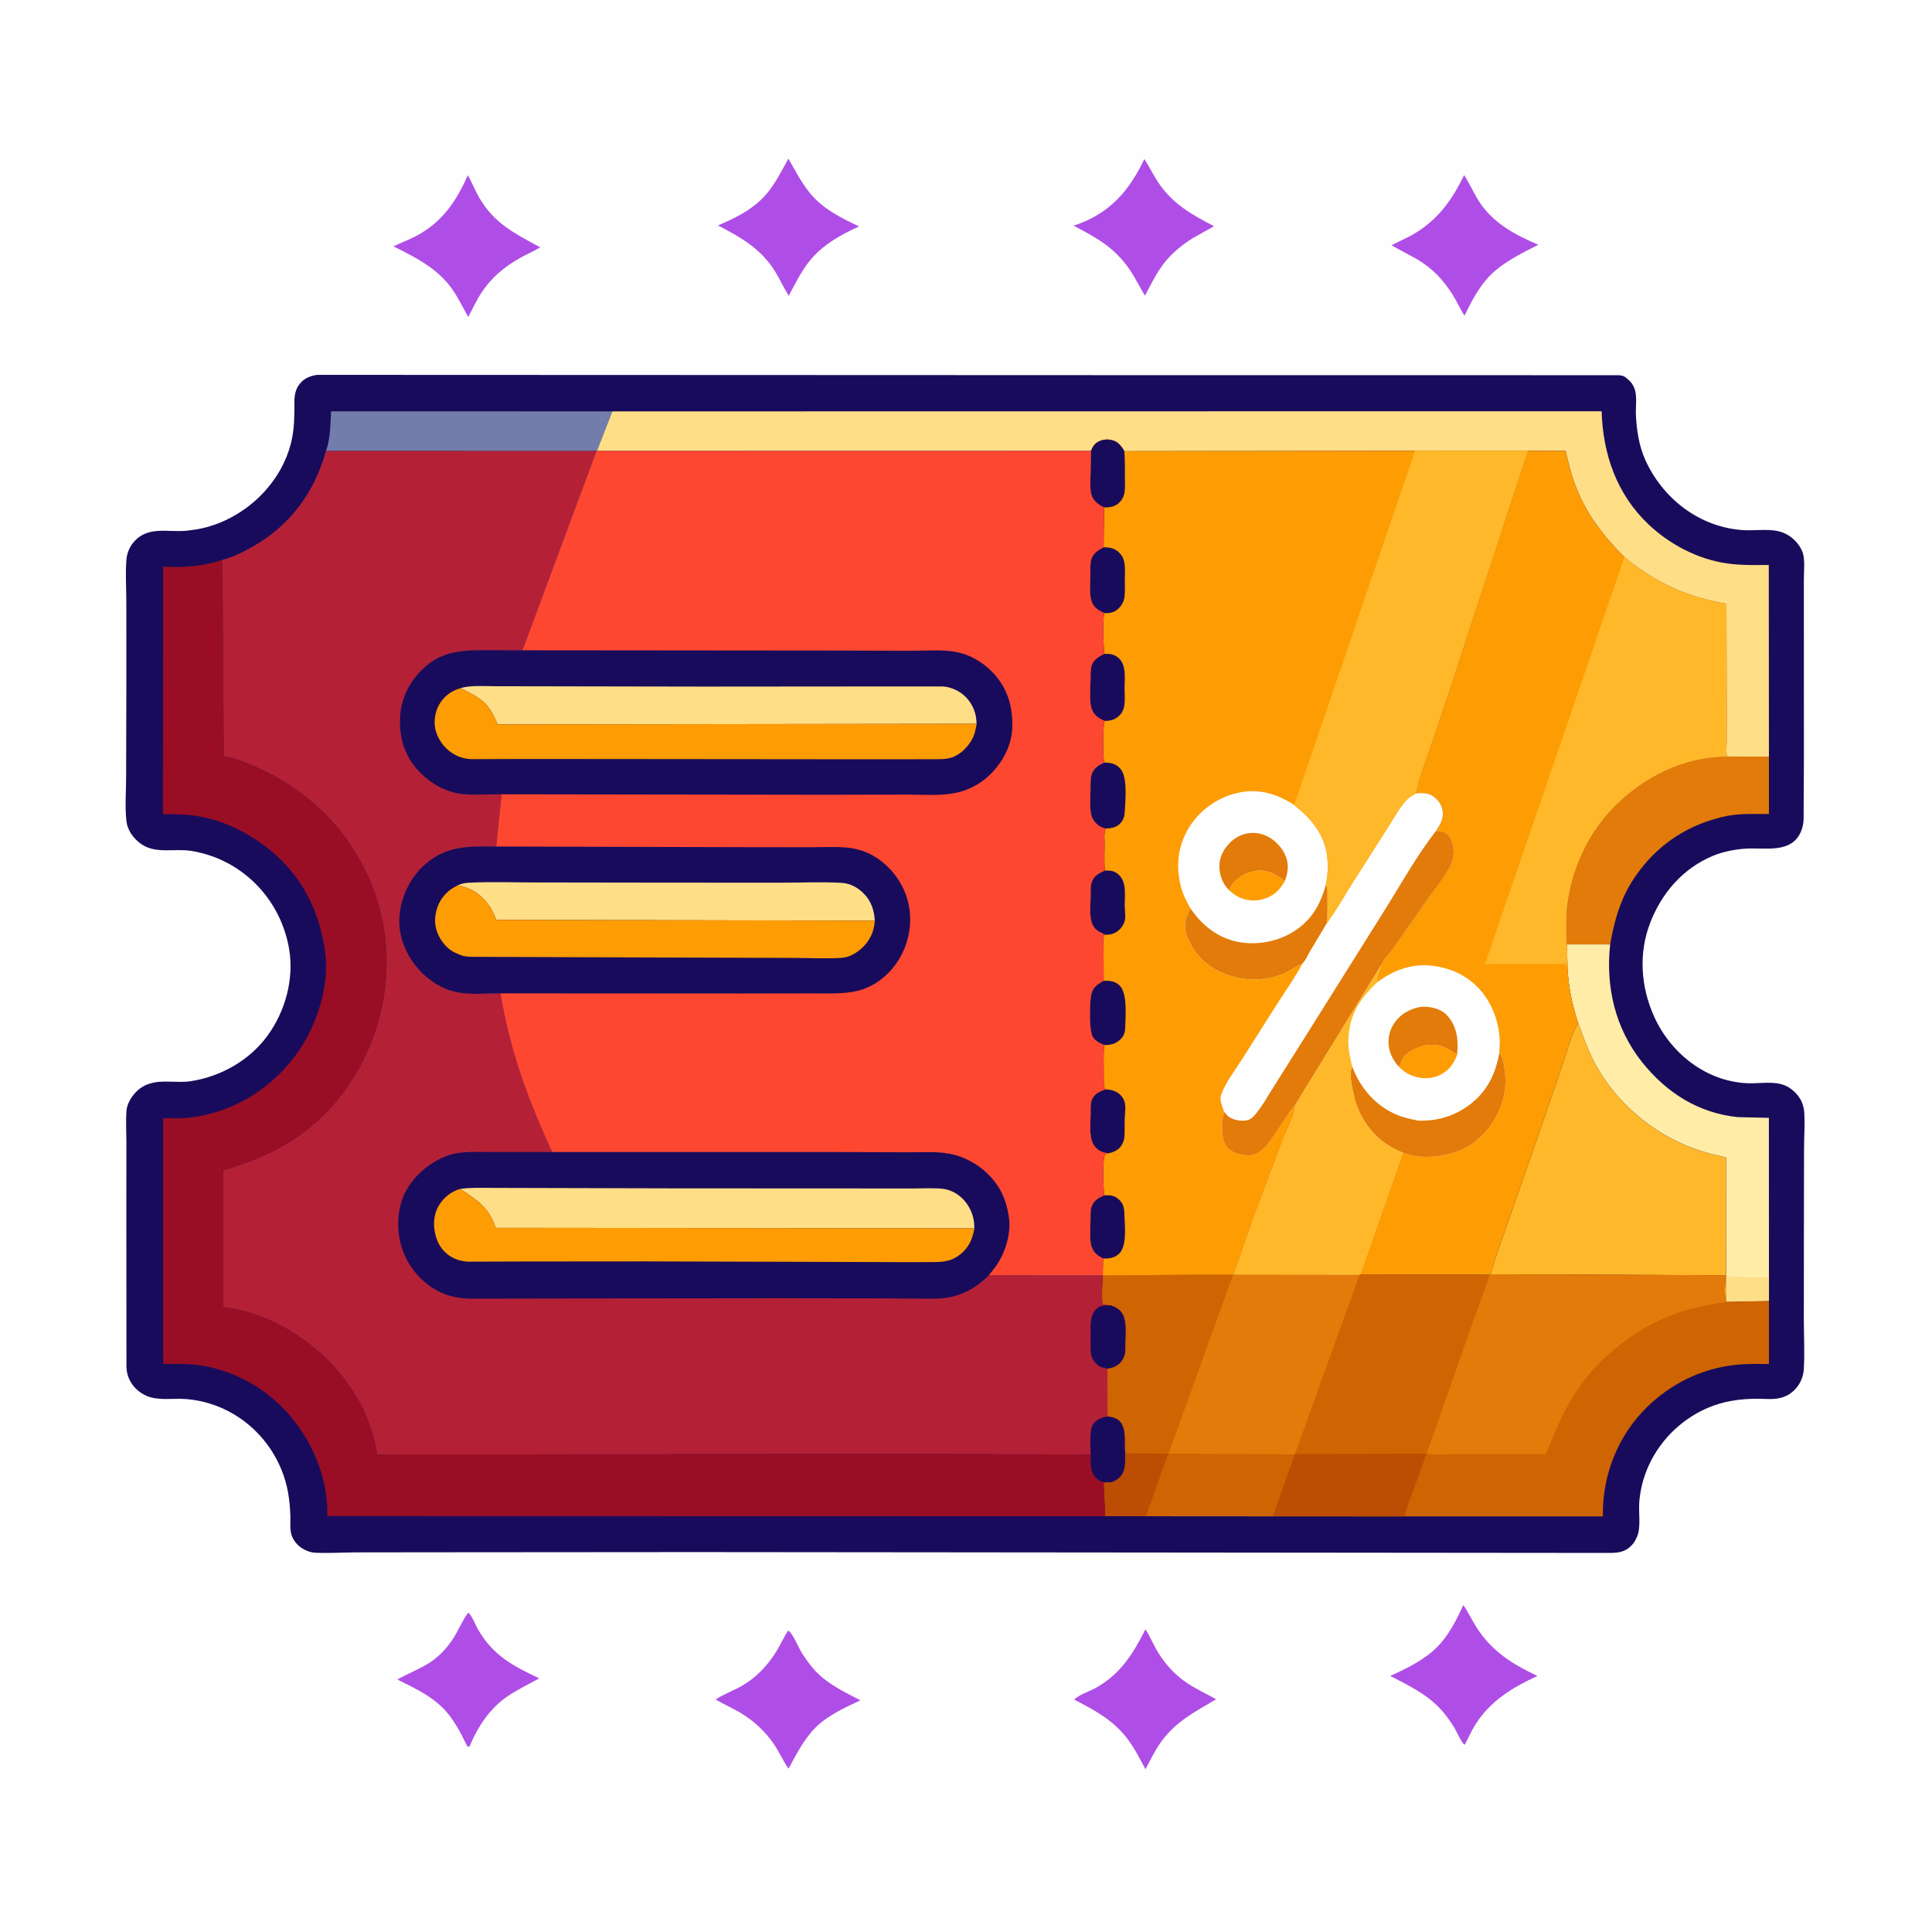 <svg version="1.1" xmlns="http://www.w3.org/2000/svg" style="display: block;" viewBox="0 0 2048 2048" width="1024" height="1024">
<path transform="translate(0,0)" fill="rgb(254,254,254)" d="M -0 -0 L 2048 0 L 2048 2048 L -0 2048 L -0 -0 z"/>
<path transform="translate(0,0)" fill="rgb(175,78,231)" d="M 496.358 1709.5 C 499.933 1711.81 504.08 1722.62 506.331 1726.59 C 521.958 1754.15 543.026 1765.73 570.783 1778.69 C 571.137 1779.84 571.244 1779.32 569.902 1780.04 C 560.212 1785.23 550.366 1790.3 541.054 1796.15 C 520.071 1809.33 507.134 1829.12 497.593 1851.5 C 496.956 1851.5 496.275 1851.72 495.682 1851.49 C 495.283 1851.33 490.143 1840.68 489.513 1839.5 C 485.727 1832.4 481.68 1825.44 476.829 1819.01 C 462.423 1799.9 442.102 1790.81 421.266 1780.38 C 432.601 1773.82 444.991 1769.32 456.009 1762.1 C 465.753 1755.72 473.946 1746.71 480.315 1737.01 C 486.104 1728.2 489.966 1717.73 496.358 1709.5 z"/>
<path transform="translate(0,0)" fill="rgb(175,78,231)" d="M 835.734 168.134 C 842.94 180.66 849.284 193.19 858.448 204.5 C 872.024 221.256 891.531 231.061 910.641 240.015 C 891.162 248.836 871.887 259.642 858.255 276.561 C 849.32 287.652 842.747 301 836.144 313.575 C 830.912 305.413 826.92 296.321 821.796 288.011 C 806.847 263.766 785.625 251.75 761.134 238.948 C 781.236 230.38 800.105 221.043 814.12 203.65 C 822.747 192.943 829.086 180.132 835.734 168.134 z"/>
<path transform="translate(0,0)" fill="rgb(175,78,231)" d="M 1213.06 168.616 C 1218.09 176.182 1221.96 184.426 1226.91 192.042 C 1242.45 215.952 1262.57 227.062 1286.95 239.818 L 1264.16 252.576 C 1253.16 259.472 1242.21 268.415 1234.18 278.664 C 1225.96 289.173 1219.93 301.725 1213.69 313.497 C 1208.41 304.69 1203.94 295.491 1198.23 286.912 C 1182.25 262.882 1162.93 252.214 1137.93 239.18 L 1142 237.897 C 1177.37 225.048 1197.19 201.769 1213.06 168.616 z"/>
<path transform="translate(0,0)" fill="rgb(175,78,231)" d="M 1214.21 1727.17 C 1219.39 1734.96 1222.86 1743.98 1227.81 1751.96 C 1235.91 1765.02 1246.39 1776.28 1259.27 1784.69 C 1268.79 1790.9 1279.25 1795.64 1289.13 1801.27 C 1266.16 1815.04 1245.57 1825.12 1229.78 1847.94 C 1223.76 1856.63 1219.27 1866.22 1214.25 1875.49 C 1208.43 1864.64 1202.76 1853.41 1195.37 1843.54 C 1180.38 1823.54 1160.34 1812.86 1138.63 1801.6 C 1144.21 1796.3 1154.47 1793.15 1161.28 1789.39 C 1187.72 1774.76 1200.95 1753.28 1214.21 1727.17 z"/>
<path transform="translate(0,0)" fill="rgb(175,78,231)" d="M 835.391 1728.5 C 839.95 1730.39 846.918 1747.46 850.178 1752.48 C 854.4 1758.98 858.921 1765.5 864.255 1771.15 C 877.967 1785.66 894.648 1793.32 912.082 1802.4 C 895.785 1809.98 877.501 1818.32 864.613 1831.19 C 852.161 1843.63 844.22 1859.54 835.937 1874.84 C 830.047 1866.78 826.158 1857.32 820.494 1849.05 C 810.868 1834.98 798.793 1823.91 784.175 1815.23 C 775.823 1810.27 766.852 1806.54 758.573 1801.47 C 766.974 1795.95 776.907 1792.49 785.688 1787.52 C 801.401 1778.63 813.867 1765.48 823.233 1750.13 C 827.55 1743.06 830.858 1735.45 835.391 1728.5 z"/>
<path transform="translate(0,0)" fill="rgb(175,78,231)" d="M 495.892 185.768 C 500.311 193.247 503.384 201.536 507.731 209.08 C 523.757 236.895 545.653 247.508 572.68 262.185 C 565.45 266.591 557.544 269.824 550.205 274.06 C 534.534 283.103 521.372 293.969 511.166 309.04 C 505.464 317.46 501.118 327.115 496.35 336.087 C 490.618 325.877 485.647 315.335 478.801 305.777 C 463.398 284.273 440.152 272.641 417.104 261.158 C 424.955 257.272 433.185 254.365 440.963 250.254 C 468.753 235.564 483.386 213.814 495.892 185.768 z"/>
<path transform="translate(0,0)" fill="rgb(175,78,231)" d="M 1551.98 185.644 C 1557.7 194.198 1561.74 203.796 1567.21 212.505 C 1582.22 236.403 1605.61 248.689 1630.68 259.468 C 1612.17 268.878 1591.35 278.903 1577.22 294.5 C 1566.54 306.276 1559.39 320.546 1552.38 334.657 C 1547.92 327.83 1544.6 320.021 1540.24 313.036 C 1530.15 296.858 1519.01 284.942 1502.59 275.05 L 1475.11 260.113 C 1482.51 255.947 1490.4 252.791 1497.76 248.555 C 1523.81 233.555 1539.13 212.358 1551.98 185.644 z"/>
<path transform="translate(0,0)" fill="rgb(175,78,231)" d="M 1551.2 1701.39 C 1556.37 1708.85 1560.34 1717.5 1565.25 1725.2 C 1581.26 1750.26 1603.24 1764.19 1629.74 1776.53 C 1603.31 1788.84 1579.92 1802.85 1564 1828.07 C 1559.65 1834.96 1556.57 1842.38 1552.67 1849.5 C 1549.58 1848.25 1543.72 1834.75 1541.61 1831.35 C 1538.31 1826.05 1534.71 1820.9 1530.78 1816.04 C 1515.72 1797.41 1494.51 1787.27 1473.64 1776.53 C 1491.36 1768.55 1510.09 1759.52 1523.88 1745.45 C 1535.92 1733.16 1544.12 1716.87 1551.2 1701.39 z"/>
<path transform="translate(0,0)" fill="rgb(25,11,91)" d="M 335.964 397.361 L 1253.8 397.704 L 1570.15 397.686 L 1662.41 397.747 L 1714.94 397.723 C 1718.12 397.829 1720.82 398.119 1723.4 400.165 L 1724.5 401.115 C 1727.53 403.691 1730.04 406.056 1731.71 409.731 L 1732.26 411 C 1735.82 419.108 1733.7 431.217 1734.14 440.084 C 1734.93 456.157 1737.4 472.72 1744.07 487.5 C 1762.82 529.04 1802.12 559.197 1848.24 561.979 C 1861.77 562.795 1877.55 559.664 1890.29 564.688 C 1899.1 568.163 1907.05 575.923 1910.57 584.783 C 1913.69 592.664 1912.16 605.711 1912.16 614.153 L 1912.17 676.569 L 1912.21 805.044 L 1911.9 868.651 C 1911.67 873.255 1910.74 877.777 1908.87 882 C 1898.7 904.97 1871.15 898.412 1851.25 899.553 C 1839.47 900.228 1826.46 902.731 1815.53 907.32 C 1784.05 920.546 1761.66 946.383 1749.4 977.858 C 1736.77 1010.29 1739.19 1045.92 1753.36 1077.42 C 1770.93 1116.49 1808.42 1146.27 1852.05 1148.26 C 1864.88 1148.85 1879.84 1145.64 1891.93 1150.53 C 1899.82 1153.72 1907.46 1161.39 1910.43 1169.38 C 1911.47 1172.21 1912.31 1175.4 1912.52 1178.41 C 1913.41 1191.38 1912.37 1205.24 1912.35 1218.3 L 1912.2 1308.02 L 1912.13 1399.26 C 1912.19 1416.54 1913.13 1434.27 1912.11 1451.51 C 1911.85 1455.86 1910.73 1460.06 1908.86 1464 C 1905.21 1471.68 1898.56 1478.17 1890.43 1480.91 L 1889.09 1481.33 C 1880.88 1484.02 1871.56 1482.74 1863 1482.74 C 1844.74 1482.72 1826.92 1485.2 1810.01 1492.54 C 1769.69 1510.04 1741.04 1548.44 1737.68 1592.44 C 1736.86 1603.11 1739.57 1619.07 1735.46 1628.69 L 1734.84 1630 C 1733.68 1632.56 1732.57 1634.74 1730.71 1636.89 C 1725.16 1643.32 1719 1645.68 1710.7 1646.05 L 1706.66 1646.18 L 737.5 1645.28 L 456.306 1645.49 L 376.205 1645.59 C 362.197 1645.7 347.749 1646.65 333.776 1645.92 C 330.777 1645.77 327.915 1644.95 325.155 1643.79 C 317.773 1640.71 312.005 1635.35 309.25 1627.78 C 306.955 1621.47 308.078 1613.05 307.796 1606.28 C 307.083 1589.2 304.985 1574.32 298.51 1558.34 C 281.392 1516.09 242.345 1486.45 196.732 1483.03 C 183.374 1482.03 167.552 1485.11 155.09 1479.57 C 146.311 1475.67 139.215 1468.5 135.919 1459.37 C 134.645 1455.85 134.168 1452.23 134.052 1448.5 L 133.931 1283.66 L 133.989 1212.42 C 133.99 1200.98 133.254 1189.14 134.049 1177.76 C 134.282 1174.42 135.313 1171.08 136.767 1168.08 C 140.857 1159.63 148.235 1152.14 157.258 1149.15 L 158.86 1148.65 C 172.097 1144.4 187.921 1148.27 201.835 1146.17 C 233.839 1141.34 264.255 1124.27 283.522 1097.93 C 302.327 1072.22 311.783 1038.11 306.55 1006.41 C 297.713 952.876 256.24 910.43 202.461 901.966 C 184.329 899.112 164.183 905.817 148.544 893.884 C 141.166 888.255 135.052 879.899 134.017 870.474 C 132.334 855.15 133.678 838.274 133.703 822.806 L 133.94 727.267 L 133.912 637.11 C 133.899 622.553 132.79 607.054 134.083 592.588 C 134.636 586.405 137.44 579.747 141.415 574.996 C 156.843 556.558 178.782 564.914 199.213 562.437 L 209 561.067 C 258.103 552.354 301.475 511.618 310.114 461.892 C 311.752 452.468 311.97 443.044 312.072 433.5 C 312.172 424.277 311.244 415.696 317.029 407.853 C 322.044 401.054 327.939 398.754 335.964 397.361 z"/>
<path transform="translate(0,0)" fill="rgb(115,125,171)" d="M 345.572 478.01 C 350.279 465.387 350.193 449.335 350.954 436.006 L 649.053 436.086 L 632.807 478.036 L 632.247 478.105 L 345.572 478.01 z"/>
<path transform="translate(0,0)" fill="rgb(226,123,9)" d="M 1830.69 801.953 L 1875.13 802.019 L 1875.14 862.925 C 1860.78 862.889 1846.1 862.249 1831.9 864.663 C 1790.13 873.02 1756.4 895.014 1732.46 930.553 C 1717.89 952.181 1711.2 975.75 1706.84 1001.15 L 1660.87 1001.09 C 1660.25 997.986 1660.41 994.726 1660.38 991.564 C 1660.27 980.616 1660.1 969.302 1661.51 958.428 C 1666.42 920.316 1683.87 882.985 1710.9 855.53 C 1742.38 823.561 1784.75 802.399 1830.12 802.117 L 1830.69 801.953 z"/>
<path transform="translate(0,0)" fill="rgb(254,236,167)" d="M 1660.87 1001.09 L 1706.84 1001.15 C 1701.89 1045.96 1712.19 1090.19 1740.67 1125.91 C 1766.54 1158.36 1800.22 1179.82 1842 1184.2 L 1875.09 1184.96 L 1875.16 1353.65 L 1875.16 1379.09 L 1830.18 1379.96 L 1829.8 1378.92 L 1829.83 1352.88 L 1829.91 1227.1 C 1812.69 1223.27 1795.97 1218.66 1780 1211.06 C 1743.39 1193.65 1711.58 1165.18 1691.91 1129.53 C 1683.98 1115.15 1678.44 1099.8 1672.91 1084.39 C 1666.99 1066.19 1662.77 1047.72 1661.83 1028.56 L 1660.87 1001.09 z"/>
<path transform="translate(0,0)" fill="rgb(254,222,135)" d="M 1829.83 1352.88 C 1844.5 1353.11 1860.72 1355.14 1875.16 1353.65 L 1875.16 1379.09 L 1830.18 1379.96 L 1829.8 1378.92 L 1829.83 1352.88 z"/>
<path transform="translate(0,0)" fill="rgb(254,184,42)" d="M 1672.91 1084.39 C 1678.44 1099.8 1683.98 1115.15 1691.91 1129.53 C 1711.58 1165.18 1743.39 1193.65 1780 1211.06 C 1795.97 1218.66 1812.69 1223.27 1829.91 1227.1 L 1829.83 1352.88 L 1829.8 1378.92 C 1827.19 1372.76 1829.04 1358.98 1829.04 1351.9 L 1580.17 1350.87 C 1584.55 1334.31 1590.67 1318.19 1596.21 1302 L 1632.86 1197 L 1656.7 1127.53 C 1661.36 1113.82 1665.37 1096.76 1672.91 1084.39 z"/>
<path transform="translate(0,0)" fill="rgb(254,222,135)" d="M 649.053 436.086 L 1697.82 435.952 C 1699.1 481.606 1713.93 524.172 1747.77 556.138 C 1769.94 577.075 1799.71 592.722 1830.08 597.151 C 1845.02 599.331 1859.92 599.033 1874.98 598.893 L 1875.13 802.019 L 1830.69 801.953 C 1829.49 797.723 1830.24 791.601 1830.25 787.124 L 1830.28 756.5 L 1830.1 640.062 C 1788.57 633.133 1754.37 617.45 1721.93 590.535 C 1700.1 568.824 1682.27 545.818 1670.84 516.961 C 1665.86 504.378 1662.58 491.11 1659.65 477.926 L 1619.91 477.86 L 1500.01 477.833 L 1191.85 478.238 C 1189.27 473.922 1186.57 469.885 1181.86 467.677 C 1176.97 465.389 1170.63 465.407 1165.7 467.521 C 1160.67 469.674 1158.58 473.076 1156.5 477.929 L 632.807 478.036 L 649.053 436.086 z"/>
<path transform="translate(0,0)" fill="rgb(153,14,37)" d="M 1172.01 1607.29 L 346.922 1607.11 L 346.956 1602.96 C 347.006 1561.84 327.297 1519.43 298.204 1490.79 C 274.053 1467.02 242.5 1451.03 208.798 1446.87 C 196.939 1445.4 184.921 1445.82 172.999 1445.95 L 172.947 1185.27 C 182.784 1185.54 193.475 1185.77 203.223 1184.46 C 247.586 1178.51 286.145 1155.02 312.864 1119.3 C 335.577 1088.94 350.007 1045.16 344.381 1007.14 C 338.958 970.493 324.771 938.185 298.147 911.8 C 276.273 890.124 245.753 872.417 215.394 866.194 C 201.083 863.26 187.241 863.055 172.708 863.079 L 172.981 600.668 C 195.073 601.786 214.741 600.525 235.803 593.447 L 237.225 801.391 C 252.083 804.372 266.702 810.441 280.281 817.09 C 318.073 835.594 349.021 861.69 372.362 896.778 C 405.32 946.322 417.122 1005.83 405.436 1064.32 C 393.89 1122.11 361.35 1175.04 311.534 1207.69 C 288.385 1222.86 263.237 1232.81 236.786 1240.57 L 236.566 1385.53 C 272.48 1389.48 307.475 1407.11 334.887 1430.02 C 362.033 1452.7 385.31 1485.87 395.091 1520 C 396.954 1526.5 398.447 1533.13 399.518 1539.81 C 399.632 1540.52 399.21 1541.59 399.84 1541.93 C 400.219 1542.14 403.923 1541.88 404.564 1541.87 L 424.721 1541.72 L 547.617 1541.74 L 949.686 1541.11 L 1156.15 1541.86 C 1156.26 1550.71 1155.12 1560.17 1162.09 1566.81 C 1167.21 1571.69 1171.42 1571.26 1178.07 1571.18 C 1175.46 1571.4 1172.84 1571.5 1170.33 1572.26 L 1172.01 1607.29 z"/>
<path transform="translate(0,0)" fill="rgb(207,100,2)" d="M 1307.8 1350.94 L 1441.25 1351.09 L 1441.71 1350.91 L 1578.94 1351.15 L 1580.17 1350.87 L 1829.04 1351.9 C 1829.04 1358.98 1827.19 1372.76 1829.8 1378.92 L 1830.18 1379.96 L 1875.16 1379.09 L 1875.16 1445.91 C 1863.18 1445.87 1850.99 1445.49 1839.08 1446.86 C 1803.02 1451.03 1771.1 1466.76 1745.33 1492.18 C 1715.62 1521.5 1699.28 1561.85 1699.12 1603.49 L 1699.14 1607.41 L 1489.17 1607.43 L 1349.16 1607.37 L 1214.74 1607.28 L 1172.01 1607.29 L 1170.33 1572.26 C 1172.84 1571.5 1175.46 1571.4 1178.07 1571.18 C 1181.53 1570.16 1184.52 1568.3 1187.07 1565.74 C 1194.84 1557.93 1192.36 1543.66 1192.26 1533.42 C 1192.22 1525.3 1193.11 1515.59 1188.42 1508.48 C 1185.04 1503.34 1179.66 1502.41 1174.04 1501.41 L 1173.89 1450.76 C 1176.23 1450.35 1178.63 1449.94 1180.83 1449.03 C 1186.25 1446.8 1189.98 1442.63 1191.83 1437.12 C 1193.25 1432.89 1192.83 1427.79 1192.86 1423.37 C 1192.92 1414.54 1194.39 1401.96 1190.41 1393.88 C 1187.64 1388.25 1182.94 1385.72 1177.27 1383.67 L 1169.12 1382.91 C 1167.23 1374.18 1168.89 1361.14 1169.01 1352 L 1307.13 1351.12 L 1307.8 1350.94 z"/>
<path transform="translate(0,0)" fill="rgb(188,77,2)" d="M 1372.73 1541.33 L 1512.11 1540.94 L 1498.34 1579.26 C 1495.02 1588.43 1490.97 1597.84 1489.17 1607.43 L 1349.16 1607.37 L 1372.33 1541.73 L 1372.73 1541.33 z"/>
<path transform="translate(0,0)" fill="rgb(226,123,9)" d="M 1578.94 1351.15 L 1580.17 1350.87 L 1829.04 1351.9 C 1829.04 1358.98 1827.19 1372.76 1829.8 1378.92 L 1830.18 1379.96 C 1808.29 1383.46 1788.12 1387.38 1767.5 1395.95 C 1726.84 1412.86 1688.81 1444.51 1666.14 1482.5 C 1654.94 1501.27 1646.68 1521.7 1638.38 1541.87 C 1626.5 1541.02 1614.39 1541.47 1602.47 1541.47 L 1539.9 1541.39 C 1531.93 1541.34 1519.82 1542.78 1512.34 1540.69 L 1559.09 1407.67 L 1571.88 1371.99 C 1574.25 1365.46 1577.3 1358.83 1578.76 1352.04 L 1578.94 1351.15 z"/>
<path transform="translate(0,0)" fill="rgb(207,100,2)" d="M 1307.8 1350.94 L 1441.25 1351.09 L 1372.73 1541.33 L 1372.33 1541.73 L 1349.16 1607.37 L 1214.74 1607.28 L 1172.01 1607.29 L 1170.33 1572.26 C 1172.84 1571.5 1175.46 1571.4 1178.07 1571.18 C 1181.53 1570.16 1184.52 1568.3 1187.07 1565.74 C 1194.84 1557.93 1192.36 1543.66 1192.26 1533.42 C 1192.22 1525.3 1193.11 1515.59 1188.42 1508.48 C 1185.04 1503.34 1179.66 1502.41 1174.04 1501.41 L 1173.89 1450.76 C 1176.23 1450.35 1178.63 1449.94 1180.83 1449.03 C 1186.25 1446.8 1189.98 1442.63 1191.83 1437.12 C 1193.25 1432.89 1192.83 1427.79 1192.86 1423.37 C 1192.92 1414.54 1194.39 1401.96 1190.41 1393.88 C 1187.64 1388.25 1182.94 1385.72 1177.27 1383.67 L 1169.12 1382.91 C 1167.23 1374.18 1168.89 1361.14 1169.01 1352 L 1307.13 1351.12 L 1307.8 1350.94 z"/>
<path transform="translate(0,0)" fill="rgb(188,77,2)" d="M 1192.26 1533.42 L 1193.69 1540.5 L 1238.15 1541.03 L 1214.74 1607.28 L 1172.01 1607.29 L 1170.33 1572.26 C 1172.84 1571.5 1175.46 1571.4 1178.07 1571.18 C 1181.53 1570.16 1184.52 1568.3 1187.07 1565.74 C 1194.84 1557.93 1192.36 1543.66 1192.26 1533.42 z"/>
<path transform="translate(0,0)" fill="rgb(226,123,9)" d="M 1307.8 1350.94 L 1441.25 1351.09 L 1372.73 1541.33 L 1372.33 1541.73 L 1238.8 1540.79 L 1307.13 1351.12 L 1307.8 1350.94 z"/>
<path transform="translate(0,0)" fill="rgb(254,156,3)" d="M 1619.91 477.86 L 1659.65 477.926 C 1662.58 491.11 1665.86 504.378 1670.84 516.961 C 1682.27 545.818 1700.1 568.824 1721.93 590.535 C 1754.37 617.45 1788.57 633.133 1830.1 640.062 L 1830.28 756.5 L 1830.25 787.124 C 1830.24 791.601 1829.49 797.723 1830.69 801.953 L 1830.12 802.117 C 1784.75 802.399 1742.38 823.561 1710.9 855.53 C 1683.87 882.985 1666.42 920.316 1661.51 958.428 C 1660.1 969.302 1660.27 980.616 1660.38 991.564 C 1660.41 994.726 1660.25 997.986 1660.87 1001.09 L 1661.83 1028.56 C 1662.77 1047.72 1666.99 1066.19 1672.91 1084.39 C 1665.37 1096.76 1661.36 1113.82 1656.7 1127.53 L 1632.86 1197 L 1596.21 1302 C 1590.67 1318.19 1584.55 1334.31 1580.17 1350.87 L 1578.94 1351.15 L 1441.71 1350.91 L 1441.25 1351.09 L 1307.8 1350.94 L 1329.27 1289.14 L 1359.77 1208.07 C 1363.86 1197.22 1372.24 1182.66 1372.81 1171.33 L 1464.59 1022.08 C 1466.47 1016.52 1473.22 1010.28 1476.71 1005.38 L 1512.62 954.064 C 1520.84 942.481 1530.84 930.444 1537.39 917.882 C 1541.25 910.496 1542.01 901.674 1539.45 893.745 L 1539.03 892.5 C 1538.29 890.224 1537.6 888.183 1536.04 886.306 C 1532.18 881.657 1527.94 881.302 1522.24 880.777 C 1525.98 875.029 1529.73 869.152 1529.45 862 C 1529.18 855.116 1526.16 849.733 1520.91 845.3 C 1514.91 840.232 1508.53 840.354 1501.15 841.102 C 1503.39 827.962 1508.73 814.655 1512.95 802 L 1536.47 732.324 L 1572.17 623.131 L 1619.91 477.86 z"/>
<path transform="translate(0,0)" fill="rgb(254,184,42)" d="M 1721.93 590.535 C 1754.37 617.45 1788.57 633.133 1830.1 640.062 L 1830.28 756.5 L 1830.25 787.124 C 1830.24 791.601 1829.49 797.723 1830.69 801.953 L 1830.12 802.117 C 1784.75 802.399 1742.38 823.561 1710.9 855.53 C 1683.87 882.985 1666.42 920.316 1661.51 958.428 C 1660.1 969.302 1660.27 980.616 1660.38 991.564 C 1660.41 994.726 1660.25 997.986 1660.87 1001.09 L 1661.83 1028.56 C 1661.31 1026.02 1661.36 1023.68 1659.5 1021.8 L 1574.09 1022.08 L 1721.93 590.535 z"/>
<path transform="translate(0,0)" fill="rgb(254,254,254)" d="M 1464.59 1022.08 C 1463.19 1027.27 1457.93 1036.17 1460.21 1041.01 C 1478.15 1027.72 1497.81 1020.82 1520.35 1024.01 C 1542.03 1027.08 1560.75 1037.24 1573.68 1055.17 C 1583.55 1068.85 1588.79 1084.84 1589.78 1101.62 C 1590.06 1106.38 1589.36 1111.07 1589.37 1115.82 C 1593.82 1121.84 1594.34 1129.23 1595.31 1136.44 C 1598.13 1157.25 1590.92 1179.17 1578.25 1195.61 C 1565.15 1212.62 1548.07 1221.94 1527 1225.14 L 1525.35 1225.4 C 1513.55 1227.16 1498.84 1226.8 1487.76 1222.12 L 1486.87 1221.89 L 1441.71 1350.91 L 1441.25 1351.09 L 1307.8 1350.94 L 1329.27 1289.14 L 1359.77 1208.07 C 1363.86 1197.22 1372.24 1182.66 1372.81 1171.33 L 1464.59 1022.08 z"/>
<path transform="translate(0,0)" fill="rgb(254,156,3)" d="M 1482.78 1130.78 C 1484.86 1127.8 1485.51 1124.06 1487.65 1121.08 C 1492.67 1114.09 1504.48 1108.95 1512.78 1107.9 C 1525.75 1106.27 1534.45 1110.63 1544.56 1118.26 C 1540.93 1127.99 1535.25 1135.6 1525.5 1139.98 C 1515.79 1144.34 1504.83 1143.64 1495.16 1139.52 C 1490.5 1137.54 1486.35 1134.33 1482.78 1130.78 z"/>
<path transform="translate(0,0)" fill="rgb(226,123,9)" d="M 1482.78 1130.78 C 1475.9 1123.15 1471.58 1113.88 1471.88 1103.49 C 1472.18 1092.94 1476.89 1083.66 1484.9 1076.83 C 1491.76 1070.98 1502.85 1066.43 1512 1067.2 C 1520.65 1067.93 1529.41 1070.63 1535.05 1077.5 C 1544.97 1089.58 1546.07 1103.34 1544.56 1118.26 C 1534.45 1110.63 1525.75 1106.27 1512.78 1107.9 C 1504.48 1108.95 1492.67 1114.09 1487.65 1121.08 C 1485.51 1124.06 1484.86 1127.8 1482.78 1130.78 z"/>
<path transform="translate(0,0)" fill="rgb(226,123,9)" d="M 1589.37 1115.82 C 1593.82 1121.84 1594.34 1129.23 1595.31 1136.44 C 1598.13 1157.25 1590.92 1179.17 1578.25 1195.61 C 1565.15 1212.62 1548.07 1221.94 1527 1225.14 L 1525.35 1225.4 C 1513.55 1227.16 1498.84 1226.8 1487.76 1222.12 L 1486.87 1221.89 C 1481.48 1219.64 1476.43 1217.15 1471.47 1214.01 C 1453 1202.3 1439.71 1182.25 1435.06 1160.95 C 1433.42 1153.43 1429.44 1137.27 1433.54 1130.75 C 1441.87 1152.96 1457.1 1171.12 1479.03 1180.98 C 1487.02 1184.57 1494.7 1186.21 1503.22 1187.91 C 1523.01 1188.55 1540.42 1183.61 1556.54 1172.01 C 1575.9 1158.08 1585.39 1138.88 1589.37 1115.82 z"/>
<path transform="translate(0,0)" fill="rgb(254,184,42)" d="M 1464.59 1022.08 C 1463.19 1027.27 1457.93 1036.17 1460.21 1041.01 C 1440.91 1059.12 1429.95 1076.39 1429.26 1103.5 C 1429.03 1112.4 1431.41 1122.13 1433.54 1130.75 C 1429.44 1137.27 1433.42 1153.43 1435.06 1160.95 C 1439.71 1182.25 1453 1202.3 1471.47 1214.01 C 1476.43 1217.15 1481.48 1219.64 1486.87 1221.89 L 1441.71 1350.91 L 1441.25 1351.09 L 1307.8 1350.94 L 1329.27 1289.14 L 1359.77 1208.07 C 1363.86 1197.22 1372.24 1182.66 1372.81 1171.33 L 1464.59 1022.08 z"/>
<path transform="translate(0,0)" fill="rgb(254,156,3)" d="M 1156.5 477.929 C 1158.58 473.076 1160.67 469.674 1165.7 467.521 C 1170.63 465.407 1176.97 465.389 1181.86 467.677 C 1186.57 469.885 1189.27 473.922 1191.85 478.238 L 1500.01 477.833 L 1619.91 477.86 L 1572.17 623.131 L 1536.47 732.324 L 1512.95 802 C 1508.73 814.655 1503.39 827.962 1501.15 841.102 C 1508.53 840.354 1514.91 840.232 1520.91 845.3 C 1526.16 849.733 1529.18 855.116 1529.45 862 C 1529.73 869.152 1525.98 875.029 1522.24 880.777 C 1527.94 881.302 1532.18 881.657 1536.04 886.306 C 1537.6 888.183 1538.29 890.224 1539.03 892.5 L 1539.45 893.745 C 1542.01 901.674 1541.25 910.496 1537.39 917.882 C 1530.84 930.444 1520.84 942.481 1512.62 954.064 L 1476.71 1005.38 C 1473.22 1010.28 1466.47 1016.52 1464.59 1022.08 L 1372.81 1171.33 C 1372.24 1182.66 1363.86 1197.22 1359.77 1208.07 L 1329.27 1289.14 L 1307.8 1350.94 L 1307.13 1351.12 L 1169.01 1352 L 1169.33 1334 C 1164.44 1331.65 1160.58 1329.05 1158.11 1324.05 C 1154.19 1316.11 1155.96 1302.22 1156.01 1293.38 C 1156.04 1288.79 1155.59 1282.84 1157.34 1278.52 C 1159.97 1272.05 1164.31 1269.82 1170.44 1267.1 C 1169.66 1259.43 1168.37 1229.15 1171.49 1223.5 L 1174.63 1222.6 L 1172.91 1222.22 L 1170.62 1221.73 C 1165.22 1220.41 1161.19 1217.28 1158.59 1212.32 C 1154.36 1204.24 1156.04 1190.23 1156.09 1181.3 C 1156.12 1176.56 1155.6 1169.69 1157.6 1165.33 C 1160.39 1159.24 1166.02 1156.66 1172.09 1154.77 L 1170.86 1153.44 C 1169.58 1148.05 1170.04 1142.1 1170.01 1136.55 C 1169.95 1126.99 1169.59 1117.3 1170.47 1107.77 C 1165.73 1105.73 1161.2 1103.74 1158.4 1099.16 C 1154.23 1092.34 1154.78 1061.41 1157.05 1053.07 C 1158.97 1046.01 1163.96 1043 1169.94 1039.63 L 1169.8 1006.86 C 1169.79 1001.83 1169.03 995.546 1170.63 990.782 C 1169.6 989.796 1170.14 990.154 1168.77 989.534 C 1164.12 987.422 1160.6 985.205 1158.24 980.484 C 1154.32 972.64 1156.07 959.112 1156.12 950.31 C 1156.16 945.575 1155.69 939.525 1157.28 935.015 C 1159.71 928.1 1164.93 925.587 1171.22 922.807 C 1170.28 913.506 1170.93 903.503 1170.92 894.133 C 1170.92 889.258 1170.04 882.617 1172.16 878.216 L 1171.06 878.057 C 1165.96 876.943 1161.32 873.114 1158.67 868.675 C 1154.08 860.987 1155.95 845.243 1156 836.154 C 1156.02 830.891 1155.67 825.337 1157.38 820.276 C 1158.86 815.91 1162.44 812.502 1166.44 810.419 L 1170.65 808.231 C 1168.78 803.409 1168.96 768.929 1170.99 764.179 L 1170.6 764.021 C 1165.45 762.027 1160.43 758.554 1158.02 753.387 C 1154.07 744.91 1155.95 729.496 1156.04 719.951 C 1156.08 715.012 1155.69 709.503 1157.43 704.793 C 1159.55 699.082 1165.35 695.591 1170.54 693.098 C 1169.5 679.584 1168.86 663.341 1170.39 649.897 C 1165.49 647.567 1160.94 645.097 1158.25 640.145 C 1153.91 632.145 1155.85 616.467 1155.91 607.206 C 1155.94 602.68 1155.44 597.435 1156.72 593.095 C 1158.65 586.548 1164.13 583.062 1169.87 580.108 L 1170.43 537.879 C 1166.69 536.05 1163.22 534.148 1160.5 530.902 C 1154.69 523.961 1155.89 515.814 1155.9 507.363 L 1156.5 477.929 z"/>
<path transform="translate(0,0)" fill="rgb(25,11,91)" d="M 1170.44 1267.1 C 1176.77 1266.86 1180.81 1266.9 1185.8 1271.25 C 1190.62 1275.45 1191.66 1280.07 1191.85 1286.23 C 1192.19 1297.66 1194.99 1320.17 1186.69 1328.6 C 1182.22 1333.15 1176.41 1334.23 1170.28 1334.04 L 1169.33 1334 C 1164.44 1331.65 1160.58 1329.05 1158.11 1324.05 C 1154.19 1316.11 1155.96 1302.22 1156.01 1293.38 C 1156.04 1288.79 1155.59 1282.84 1157.34 1278.52 C 1159.97 1272.05 1164.31 1269.82 1170.44 1267.1 z"/>
<path transform="translate(0,0)" fill="rgb(25,11,91)" d="M 1172.09 1154.77 C 1178.64 1155.19 1183.97 1156.52 1188.5 1161.6 C 1195 1168.89 1192.4 1178.12 1192.18 1187 C 1192.03 1192.82 1192.38 1198.69 1191.98 1204.5 C 1191.65 1209.52 1189.17 1215.24 1185.09 1218.33 C 1182.07 1220.61 1178.3 1221.9 1174.63 1222.6 L 1172.91 1222.22 L 1170.62 1221.73 C 1165.22 1220.41 1161.19 1217.28 1158.59 1212.32 C 1154.36 1204.24 1156.04 1190.23 1156.09 1181.3 C 1156.12 1176.56 1155.6 1169.69 1157.6 1165.33 C 1160.39 1159.24 1166.02 1156.66 1172.09 1154.77 z"/>
<path transform="translate(0,0)" fill="rgb(25,11,91)" d="M 1171.22 922.807 C 1177.56 922.744 1181.53 923.017 1186.23 927.589 C 1194.37 935.498 1192.19 948.894 1192.24 959.262 C 1192.26 963.765 1192.98 968.575 1192.75 973 C 1192.49 978.232 1189.34 983.449 1185.29 986.624 C 1180.71 990.207 1176.3 991.08 1170.63 990.782 C 1169.6 989.796 1170.14 990.154 1168.77 989.534 C 1164.12 987.422 1160.6 985.205 1158.24 980.484 C 1154.32 972.64 1156.07 959.112 1156.12 950.31 C 1156.16 945.575 1155.69 939.525 1157.28 935.015 C 1159.71 928.1 1164.93 925.587 1171.22 922.807 z"/>
<path transform="translate(0,0)" fill="rgb(25,11,91)" d="M 1169.94 1039.63 C 1176.48 1039.68 1181.53 1039.73 1186.6 1044.4 C 1195.44 1052.54 1193.04 1078.08 1192.72 1089.65 C 1192.57 1095.04 1190.88 1099.08 1186.77 1102.66 C 1182.17 1106.65 1176.45 1108.07 1170.47 1107.77 C 1165.73 1105.73 1161.2 1103.74 1158.4 1099.16 C 1154.23 1092.34 1154.78 1061.41 1157.05 1053.07 C 1158.97 1046.01 1163.96 1043 1169.94 1039.63 z"/>
<path transform="translate(0,0)" fill="rgb(25,11,91)" d="M 1169.87 580.108 C 1177.32 580.272 1182.34 581.266 1187.52 587.038 C 1193.92 594.17 1192.35 605.008 1192.35 613.91 C 1192.36 619.804 1192.65 625.952 1192.12 631.82 C 1191.58 637.922 1188.39 643.345 1183.4 646.91 C 1179.48 649.708 1175.06 650.207 1170.39 649.897 C 1165.49 647.567 1160.94 645.097 1158.25 640.145 C 1153.91 632.145 1155.85 616.467 1155.91 607.206 C 1155.94 602.68 1155.44 597.435 1156.72 593.095 C 1158.65 586.548 1164.13 583.062 1169.87 580.108 z"/>
<path transform="translate(0,0)" fill="rgb(25,11,91)" d="M 1170.65 808.231 C 1177.65 808.615 1182.4 809.281 1187.43 814.635 C 1195.69 823.428 1192.86 849.434 1192.21 861.5 C 1191.95 866.301 1190.2 870.45 1186.61 873.736 C 1182.83 877.207 1177.12 878.204 1172.16 878.216 L 1171.06 878.057 C 1165.96 876.943 1161.32 873.114 1158.67 868.675 C 1154.08 860.987 1155.95 845.243 1156 836.154 C 1156.02 830.891 1155.67 825.337 1157.38 820.276 C 1158.86 815.91 1162.44 812.502 1166.44 810.419 L 1170.65 808.231 z"/>
<path transform="translate(0,0)" fill="rgb(25,11,91)" d="M 1170.54 693.098 C 1176.82 692.946 1181.36 693.473 1186.13 697.9 C 1194.18 705.376 1192.1 719.832 1192.07 729.844 C 1192.04 739.395 1194.07 750.735 1187.06 758.051 C 1182.47 762.838 1177.39 764.12 1170.99 764.179 L 1170.6 764.021 C 1165.45 762.027 1160.43 758.554 1158.02 753.387 C 1154.07 744.91 1155.95 729.496 1156.04 719.951 C 1156.08 715.012 1155.69 709.503 1157.43 704.793 C 1159.55 699.082 1165.35 695.591 1170.54 693.098 z"/>
<path transform="translate(0,0)" fill="rgb(25,11,91)" d="M 1156.5 477.929 C 1158.58 473.076 1160.67 469.674 1165.7 467.521 C 1170.63 465.407 1176.97 465.389 1181.86 467.677 C 1186.57 469.885 1189.27 473.922 1191.85 478.238 C 1192.58 487.993 1192.52 497.674 1192.44 507.446 C 1192.37 515.752 1193.68 524.216 1188.01 531.102 C 1184.24 535.67 1179.79 537.426 1174 537.841 L 1170.43 537.879 C 1166.69 536.05 1163.22 534.148 1160.5 530.902 C 1154.69 523.961 1155.89 515.814 1155.9 507.363 L 1156.5 477.929 z"/>
<path transform="translate(0,0)" fill="rgb(254,254,254)" d="M 1261.81 962.678 C 1257.8 955.595 1253.94 948.193 1251.89 940.281 C 1246.2 918.362 1248.39 897.013 1260.2 877.5 C 1270.85 859.892 1289.69 845.812 1309.78 841.067 L 1311.5 840.672 L 1314.9 839.871 C 1335.15 835.845 1355.26 842.161 1371.91 853.409 C 1389.61 867.416 1403.9 884.053 1406.77 907.363 C 1408.07 917.926 1407.56 927.46 1405.4 937.879 C 1407.74 941.644 1407.17 946.605 1407.18 950.917 C 1407.2 959.972 1407.44 969.181 1406.83 978.214 L 1388.53 1008.8 C 1386.69 1011.96 1383.48 1019.28 1380.71 1021.32 C 1373.48 1024.26 1367.48 1029.36 1360.04 1032.34 C 1338.88 1040.81 1315.68 1040.07 1294.88 1030.86 C 1277.99 1023.38 1264.89 1009.96 1258.4 992.629 C 1253.95 980.74 1256.83 973.772 1261.81 962.678 z"/>
<path transform="translate(0,0)" fill="rgb(254,156,3)" d="M 1302.71 943.577 L 1303.23 942.749 L 1306.26 937.5 C 1312.2 929.462 1321.68 924.485 1331.5 923.154 C 1343.85 921.481 1352.54 926.767 1362.04 933.84 C 1356.64 943.503 1349.96 949.963 1339 953.123 C 1329.8 955.774 1319.93 954.685 1311.47 950.134 C 1308.22 948.386 1305.48 945.978 1302.71 943.577 z"/>
<path transform="translate(0,0)" fill="rgb(226,123,9)" d="M 1302.71 943.577 C 1300.96 941.543 1299.17 939.489 1297.76 937.202 C 1292.95 929.412 1291.26 918.551 1293.78 909.647 C 1296.44 900.247 1303.96 891.344 1312.55 886.793 C 1320.87 882.384 1330.34 881.747 1339.19 884.736 C 1348.86 887.998 1357.62 896.31 1361.98 905.5 C 1366.57 915.176 1365.68 924.109 1362.04 933.84 C 1352.54 926.767 1343.85 921.481 1331.5 923.154 C 1321.68 924.485 1312.2 929.462 1306.26 937.5 L 1303.23 942.749 L 1302.71 943.577 z"/>
<path transform="translate(0,0)" fill="rgb(226,123,9)" d="M 1405.4 937.879 C 1407.74 941.644 1407.17 946.605 1407.18 950.917 C 1407.2 959.972 1407.44 969.181 1406.83 978.214 L 1388.53 1008.8 C 1386.69 1011.96 1383.48 1019.28 1380.71 1021.32 C 1373.48 1024.26 1367.48 1029.36 1360.04 1032.34 C 1338.88 1040.81 1315.68 1040.07 1294.88 1030.86 C 1277.99 1023.38 1264.89 1009.96 1258.4 992.629 C 1253.95 980.74 1256.83 973.772 1261.81 962.678 C 1272.61 978.938 1287.96 991.942 1307.09 997.205 C 1327.1 1002.71 1350.06 999.604 1368.07 989.397 C 1388.97 977.552 1399.26 960.565 1405.4 937.879 z"/>
<path transform="translate(0,0)" fill="rgb(254,254,254)" d="M 1501.15 841.102 C 1508.53 840.354 1514.91 840.232 1520.91 845.3 C 1526.16 849.733 1529.18 855.116 1529.45 862 C 1529.73 869.152 1525.98 875.029 1522.24 880.777 C 1527.94 881.302 1532.18 881.657 1536.04 886.306 C 1537.6 888.183 1538.29 890.224 1539.03 892.5 L 1539.45 893.745 C 1542.01 901.674 1541.25 910.496 1537.39 917.882 C 1530.84 930.444 1520.84 942.481 1512.62 954.064 L 1476.71 1005.38 C 1473.22 1010.28 1466.47 1016.52 1464.59 1022.08 L 1372.81 1171.33 L 1372.25 1172 C 1365.13 1180.86 1359.18 1190.96 1352.77 1200.36 C 1345.98 1210.32 1338.22 1223.55 1325.05 1224.84 C 1322.46 1225.09 1320.04 1224.69 1317.5 1224.27 L 1316 1224.03 C 1309.89 1222.96 1303.07 1219.86 1299.6 1214.49 C 1294.29 1206.3 1294.74 1191.35 1296.68 1182.09 L 1297.67 1178.7 L 1295.06 1171.11 C 1293.87 1167.17 1293.17 1164.11 1294.64 1160.07 C 1299.36 1147.16 1309.41 1134.18 1316.81 1122.53 L 1354.85 1062.6 C 1363.59 1048.96 1373.07 1035.62 1380.71 1021.32 C 1383.48 1019.28 1386.69 1011.96 1388.53 1008.8 L 1406.83 978.214 C 1416.49 964.866 1424.79 950.46 1433.45 936.449 L 1471.17 877.162 C 1477.5 867.576 1483.39 856.185 1491.24 847.845 C 1494.1 844.8 1497.47 842.999 1501.15 841.102 z"/>
<path transform="translate(0,0)" fill="rgb(226,123,9)" d="M 1522.24 880.777 C 1527.94 881.302 1532.18 881.657 1536.04 886.306 C 1537.6 888.183 1538.29 890.224 1539.03 892.5 L 1539.45 893.745 C 1542.01 901.674 1541.25 910.496 1537.39 917.882 C 1530.84 930.444 1520.84 942.481 1512.62 954.064 L 1476.71 1005.38 C 1473.22 1010.28 1466.47 1016.52 1464.59 1022.08 L 1372.81 1171.33 L 1372.25 1172 C 1365.13 1180.86 1359.18 1190.96 1352.77 1200.36 C 1345.98 1210.32 1338.22 1223.55 1325.05 1224.84 C 1322.46 1225.09 1320.04 1224.69 1317.5 1224.27 L 1316 1224.03 C 1309.89 1222.96 1303.07 1219.86 1299.6 1214.49 C 1294.29 1206.3 1294.74 1191.35 1296.68 1182.09 L 1297.67 1178.7 L 1301.5 1182.96 C 1306.27 1187.18 1314.8 1188.63 1320.92 1187.74 C 1324.88 1187.16 1327.54 1184.98 1330.11 1182.01 C 1337.78 1173.13 1343.94 1161.76 1350.26 1151.85 L 1384.13 1098.11 L 1467.36 965.472 C 1485.09 937.242 1501.76 907.038 1522.24 880.777 z"/>
<path transform="translate(0,0)" fill="rgb(254,184,42)" d="M 1500.01 477.833 L 1619.91 477.86 L 1572.17 623.131 L 1536.47 732.324 L 1512.95 802 C 1508.73 814.655 1503.39 827.962 1501.15 841.102 C 1497.47 842.999 1494.1 844.8 1491.24 847.845 C 1483.39 856.185 1477.5 867.576 1471.17 877.162 L 1433.45 936.449 C 1424.79 950.46 1416.49 964.866 1406.83 978.214 C 1407.44 969.181 1407.2 959.972 1407.18 950.917 C 1407.17 946.605 1407.74 941.644 1405.4 937.879 C 1407.56 927.46 1408.07 917.926 1406.77 907.363 C 1403.9 884.053 1389.61 867.416 1371.91 853.409 L 1500.01 477.833 z"/>
<path transform="translate(0,0)" fill="rgb(180,33,55)" d="M 345.572 478.01 L 632.247 478.105 L 553.787 689.336 L 516.504 689.172 C 490.148 689.09 467.708 689.896 447.767 709.5 C 432.375 724.633 424.009 742.853 423.96 764.657 C 423.912 786.004 430.46 804.129 445.677 819.345 C 457.341 831.009 472.414 839.458 488.962 841.603 C 497.93 842.766 507.624 842.219 516.67 842.165 L 531.671 841.995 L 525.974 897.357 C 495.36 896.869 471.212 896.333 447.735 918.87 C 432.508 933.488 423.15 955.72 423.237 976.891 C 423.323 997.582 433.339 1017.75 448.001 1031.95 C 459.365 1042.95 473.116 1050.43 488.961 1052.59 C 502.217 1054.39 517.005 1052.96 530.46 1052.99 C 539.908 1111.72 560.222 1167.44 585.312 1221.18 L 881.236 1221.15 L 962.84 1221.46 C 976.803 1221.56 992.334 1220.3 1006 1222.9 L 1007.59 1223.19 C 1027.45 1227 1046.54 1240.17 1057.62 1256.99 C 1064.18 1266.97 1067.51 1277.26 1069.27 1289 L 1069.52 1290.55 C 1072.14 1308.34 1065.2 1329.75 1054.5 1344.03 L 1048.2 1351.79 L 1169.01 1352 C 1168.89 1361.14 1167.23 1374.18 1169.12 1382.91 L 1177.27 1383.67 C 1182.94 1385.72 1187.64 1388.25 1190.41 1393.88 C 1194.39 1401.96 1192.92 1414.54 1192.86 1423.37 C 1192.83 1427.79 1193.25 1432.89 1191.83 1437.12 C 1189.98 1442.63 1186.25 1446.8 1180.83 1449.03 C 1178.63 1449.94 1176.23 1450.35 1173.89 1450.76 L 1174.04 1501.41 C 1179.66 1502.41 1185.04 1503.34 1188.42 1508.48 C 1193.11 1515.59 1192.22 1525.3 1192.26 1533.42 C 1192.36 1543.66 1194.84 1557.93 1187.07 1565.74 C 1184.52 1568.3 1181.53 1570.16 1178.07 1571.18 C 1171.42 1571.26 1167.21 1571.69 1162.09 1566.81 C 1155.12 1560.17 1156.26 1550.71 1156.15 1541.86 L 949.686 1541.11 L 547.617 1541.74 L 424.721 1541.72 L 404.564 1541.87 C 403.923 1541.88 400.219 1542.14 399.84 1541.93 C 399.21 1541.59 399.632 1540.52 399.518 1539.81 C 398.447 1533.13 396.954 1526.5 395.091 1520 C 385.31 1485.87 362.033 1452.7 334.887 1430.02 C 307.475 1407.11 272.48 1389.48 236.566 1385.53 L 236.786 1240.57 C 263.237 1232.81 288.385 1222.86 311.534 1207.69 C 361.35 1175.04 393.89 1122.11 405.436 1064.32 C 417.122 1005.83 405.32 946.322 372.362 896.778 C 349.021 861.69 318.073 835.594 280.281 817.09 C 266.702 810.441 252.083 804.372 237.225 801.391 L 235.803 593.447 C 246.481 590.881 257.782 585.106 267.316 579.746 C 307.63 557.083 333.169 522.144 345.572 478.01 z"/>
<path transform="translate(0,0)" fill="rgb(25,11,91)" d="M 1177.27 1383.67 C 1182.94 1385.72 1187.64 1388.25 1190.41 1393.88 C 1194.39 1401.96 1192.92 1414.54 1192.86 1423.37 C 1192.83 1427.79 1193.25 1432.89 1191.83 1437.12 C 1189.98 1442.63 1186.25 1446.8 1180.83 1449.03 C 1178.63 1449.94 1176.23 1450.35 1173.89 1450.76 C 1170.09 1450.23 1166.85 1449.56 1163.76 1447.11 C 1159.46 1443.71 1156.78 1439.26 1156.31 1433.75 C 1155.81 1427.99 1156.08 1421.97 1156.11 1416.19 C 1156.17 1407.1 1154.84 1395.73 1161.28 1388.46 C 1165.9 1383.24 1170.8 1383.83 1177.27 1383.67 z"/>
<path transform="translate(0,0)" fill="rgb(25,11,91)" d="M 1174.04 1501.41 C 1179.66 1502.41 1185.04 1503.34 1188.42 1508.48 C 1193.11 1515.59 1192.22 1525.3 1192.26 1533.42 C 1192.36 1543.66 1194.84 1557.93 1187.07 1565.74 C 1184.52 1568.3 1181.53 1570.16 1178.07 1571.18 C 1171.42 1571.26 1167.21 1571.69 1162.09 1566.81 C 1155.12 1560.17 1156.26 1550.71 1156.15 1541.86 C 1156.15 1534.12 1154.39 1515.74 1158.78 1509.63 C 1162.62 1504.28 1167.88 1502.61 1174.04 1501.41 z"/>
<path transform="translate(0,0)" fill="rgb(25,11,91)" d="M 585.312 1221.18 L 881.236 1221.15 L 962.84 1221.46 C 976.803 1221.56 992.334 1220.3 1006 1222.9 L 1007.59 1223.19 C 1027.45 1227 1046.54 1240.17 1057.62 1256.99 C 1064.18 1266.97 1067.51 1277.26 1069.27 1289 L 1069.52 1290.55 C 1072.14 1308.34 1065.2 1329.75 1054.5 1344.03 L 1048.2 1351.79 C 1037.37 1362.5 1026.68 1369.85 1011.78 1373.89 L 1010.1 1374.33 C 1000.31 1376.97 989.399 1376.66 979.316 1376.62 L 937.277 1376.35 L 827.457 1376.21 L 593.929 1376.45 L 498.198 1376.63 C 491.586 1376.43 485.307 1375.73 478.875 1374.13 C 459.511 1369.31 443.112 1355.56 433.049 1338.58 C 422.139 1320.17 419.222 1296.97 424.836 1276.31 C 430.2 1256.57 444.859 1240.45 462.435 1230.54 C 468.493 1227.12 475.174 1224.24 482.002 1222.86 C 495.001 1220.22 509.506 1221.24 522.756 1221.22 L 585.312 1221.18 z"/>
<path transform="translate(0,0)" fill="rgb(254,222,135)" d="M 487.892 1260.29 C 498.751 1258.76 509.759 1259.19 520.701 1259.2 L 567.616 1259.32 L 713.353 1259.7 L 906.541 1259.79 L 967.456 1259.83 C 977.621 1259.84 988.376 1259.15 998.484 1260.08 C 1005.3 1260.7 1011.6 1263.46 1017.01 1267.65 C 1025.48 1274.21 1031.24 1284.93 1032.52 1295.5 L 1032.9 1302.11 L 525.437 1301.57 C 518.229 1279.75 505.852 1272.28 487.892 1260.29 z"/>
<path transform="translate(0,0)" fill="rgb(254,156,3)" d="M 1032.9 1302.11 C 1032.09 1306.35 1031.07 1310.71 1029.39 1314.69 C 1025.48 1323.97 1017.25 1332.14 1007.64 1335.49 C 1000.2 1338.09 991.858 1337.83 984.079 1337.88 L 957.089 1337.92 L 877.829 1337.67 L 681.856 1337.12 L 555.988 1337.22 L 496.405 1337.41 C 490.86 1337.15 486.034 1336.19 481 1333.77 C 471.938 1329.4 465.519 1321.67 462.478 1312.1 C 458.995 1301.13 458.98 1289.13 464.655 1278.86 C 469.551 1270.01 478.122 1262.93 487.892 1260.29 C 505.852 1272.28 518.229 1279.75 525.437 1301.57 L 1032.9 1302.11 z"/>
<path transform="translate(0,0)" fill="rgb(254,71,49)" d="M 1156.5 477.929 L 1155.9 507.363 C 1155.89 515.814 1154.69 523.961 1160.5 530.902 C 1163.22 534.148 1166.69 536.05 1170.43 537.879 L 1169.87 580.108 C 1164.13 583.062 1158.65 586.548 1156.72 593.095 C 1155.44 597.435 1155.94 602.68 1155.91 607.206 C 1155.85 616.467 1153.91 632.145 1158.25 640.145 C 1160.94 645.097 1165.49 647.567 1170.39 649.897 C 1168.86 663.341 1169.5 679.584 1170.54 693.098 C 1165.35 695.591 1159.55 699.082 1157.43 704.793 C 1155.69 709.503 1156.08 715.012 1156.04 719.951 C 1155.95 729.496 1154.07 744.91 1158.02 753.387 C 1160.43 758.554 1165.45 762.027 1170.6 764.021 L 1170.99 764.179 C 1168.96 768.929 1168.78 803.409 1170.65 808.231 L 1166.44 810.419 C 1162.44 812.502 1158.86 815.91 1157.38 820.276 C 1155.67 825.337 1156.02 830.891 1156 836.154 C 1155.95 845.243 1154.08 860.987 1158.67 868.675 C 1161.32 873.114 1165.96 876.943 1171.06 878.057 L 1172.16 878.216 C 1170.04 882.617 1170.92 889.258 1170.92 894.133 C 1170.93 903.503 1170.28 913.506 1171.22 922.807 C 1164.93 925.587 1159.71 928.1 1157.28 935.015 C 1155.69 939.525 1156.16 945.575 1156.12 950.31 C 1156.07 959.112 1154.32 972.64 1158.24 980.484 C 1160.6 985.205 1164.12 987.422 1168.77 989.534 C 1170.14 990.154 1169.6 989.796 1170.63 990.782 C 1169.03 995.546 1169.79 1001.83 1169.8 1006.86 L 1169.94 1039.63 C 1163.96 1043 1158.97 1046.01 1157.05 1053.07 C 1154.78 1061.41 1154.23 1092.34 1158.4 1099.16 C 1161.2 1103.74 1165.73 1105.73 1170.47 1107.77 C 1169.59 1117.3 1169.95 1126.99 1170.01 1136.55 C 1170.04 1142.1 1169.58 1148.05 1170.86 1153.44 L 1172.09 1154.77 C 1166.02 1156.66 1160.39 1159.24 1157.6 1165.33 C 1155.6 1169.69 1156.12 1176.56 1156.09 1181.3 C 1156.04 1190.23 1154.36 1204.24 1158.59 1212.32 C 1161.19 1217.28 1165.22 1220.41 1170.62 1221.73 L 1172.91 1222.22 L 1174.63 1222.6 L 1171.49 1223.5 C 1168.37 1229.15 1169.66 1259.43 1170.44 1267.1 C 1164.31 1269.82 1159.97 1272.05 1157.34 1278.52 C 1155.59 1282.84 1156.04 1288.79 1156.01 1293.38 C 1155.96 1302.22 1154.19 1316.11 1158.11 1324.05 C 1160.58 1329.05 1164.44 1331.65 1169.33 1334 L 1169.01 1352 L 1048.2 1351.79 L 1054.5 1344.03 C 1065.2 1329.75 1072.14 1308.34 1069.52 1290.55 L 1069.27 1289 C 1067.51 1277.26 1064.18 1266.97 1057.62 1256.99 C 1046.54 1240.17 1027.45 1227 1007.59 1223.19 L 1006 1222.9 C 992.334 1220.3 976.803 1221.56 962.84 1221.46 L 881.236 1221.15 L 585.312 1221.18 C 560.222 1167.44 539.908 1111.72 530.46 1052.99 C 517.005 1052.96 502.217 1054.39 488.961 1052.59 C 473.116 1050.43 459.365 1042.95 448.001 1031.95 C 433.339 1017.75 423.323 997.582 423.237 976.891 C 423.15 955.72 432.508 933.488 447.735 918.87 C 471.212 896.333 495.36 896.869 525.974 897.357 L 531.671 841.995 L 516.67 842.165 C 507.624 842.219 497.93 842.766 488.962 841.603 C 472.414 839.458 457.341 831.009 445.677 819.345 C 430.46 804.129 423.912 786.004 423.96 764.657 C 424.009 742.853 432.375 724.633 447.767 709.5 C 467.708 689.896 490.148 689.09 516.504 689.172 L 553.787 689.336 L 632.247 478.105 L 632.807 478.036 L 1156.5 477.929 z"/>
<path transform="translate(0,0)" fill="rgb(25,11,91)" d="M 525.974 897.357 L 789.553 898.034 L 860.485 898.116 C 874.884 898.136 890.854 896.848 904.988 899.5 C 919.034 902.135 931.622 909.308 941.653 919.379 C 956.289 934.074 964.88 953.616 964.847 974.5 C 964.813 996.183 956.108 1017.43 940.552 1032.52 C 930.362 1042.4 918.098 1049.03 904.025 1051.38 C 889.278 1053.85 873.519 1052.97 858.593 1053.02 L 785.783 1053.14 L 530.46 1052.99 C 517.005 1052.96 502.217 1054.39 488.961 1052.59 C 473.116 1050.43 459.365 1042.95 448.001 1031.95 C 433.339 1017.75 423.323 997.582 423.237 976.891 C 423.15 955.72 432.508 933.488 447.735 918.87 C 471.212 896.333 495.36 896.869 525.974 897.357 z"/>
<path transform="translate(0,0)" fill="rgb(254,222,135)" d="M 485.045 938.517 C 488.839 936.894 492.366 935.994 496.49 935.768 C 519.884 934.487 543.872 935.432 567.327 935.448 L 701.649 935.643 L 828.809 935.695 C 849.443 935.704 870.719 934.678 891.28 935.813 C 895.254 936.033 899.125 936.801 902.815 938.327 C 912.208 942.212 920.643 950.915 924.238 960.46 C 926.149 965.532 927.014 970.578 927.338 975.95 L 526.016 975.036 C 523.976 969.964 521.848 964.807 518.724 960.293 C 510.995 949.124 500.155 941.283 486.772 938.826 L 485.045 938.517 z"/>
<path transform="translate(0,0)" fill="rgb(254,156,3)" d="M 485.045 938.517 L 486.772 938.826 C 500.155 941.283 510.995 949.124 518.724 960.293 C 521.848 964.807 523.976 969.964 526.016 975.036 L 927.338 975.95 C 927.071 979.772 926.422 983.568 925.246 987.219 C 921.819 997.863 913.445 1007.07 903.5 1012.09 C 899.547 1014.09 896.088 1015.1 891.662 1015.38 C 875.077 1016.44 857.779 1015.46 841.14 1015.41 L 743.149 1015.12 L 583.293 1014.58 L 501.288 1014.27 C 497.104 1014.17 492.866 1014.12 488.888 1012.67 L 487.5 1012.12 C 481.015 1009.64 475.858 1006.6 471.262 1001.29 C 464.712 993.717 460.466 983.446 461.248 973.328 C 462.141 961.764 466.927 951.853 475.805 944.354 C 478.56 942.027 481.904 940.265 485.045 938.517 z"/>
<path transform="translate(0,0)" fill="rgb(25,11,91)" d="M 553.787 689.336 L 884.485 689.634 L 966.773 689.85 C 981.462 689.874 998.07 688.421 1012.49 690.921 C 1027.43 693.511 1040.9 701.24 1051.5 711.984 C 1067.23 727.922 1073.5 747.517 1073.15 769.586 C 1072.83 789.961 1063.1 808.135 1048.58 821.98 C 1037.85 832.209 1024.1 838.827 1009.48 841.18 C 994.037 843.666 976.653 842.272 960.966 842.31 L 872.458 842.475 L 531.671 841.995 L 516.67 842.165 C 507.624 842.219 497.93 842.766 488.962 841.603 C 472.414 839.458 457.341 831.009 445.677 819.345 C 430.46 804.129 423.912 786.004 423.96 764.657 C 424.009 742.853 432.375 724.633 447.767 709.5 C 467.708 689.896 490.148 689.09 516.504 689.172 L 553.787 689.336 z"/>
<path transform="translate(0,0)" fill="rgb(254,222,135)" d="M 488.077 729.485 C 499.063 726.185 512.677 727.424 524.108 727.424 L 576.488 727.52 L 745.783 727.818 L 912.682 727.68 L 998.978 727.665 C 1004.69 727.918 1009.94 729.656 1014.98 732.306 C 1024.06 737.081 1030.89 746.06 1033.65 755.862 C 1034.68 759.553 1035.05 763.418 1035.24 767.235 L 527.44 767.917 C 524.084 759.656 519.997 751.141 513.5 744.901 C 506.267 737.955 496.898 733.984 488.077 729.485 z"/>
<path transform="translate(0,0)" fill="rgb(254,156,3)" d="M 1035.24 767.235 C 1034.54 771.931 1033.68 776.629 1031.75 781 C 1027.6 790.355 1018.97 799.464 1009.17 802.883 C 1003.01 805.03 996.242 804.742 989.816 804.77 L 962.957 804.829 L 886.992 804.828 L 634.345 804.594 L 545.439 804.561 L 499.076 804.742 C 493.573 804.521 487.896 802.979 483 800.464 C 473.053 795.354 465.796 786.585 462.307 775.995 C 459.337 766.979 460.717 755.655 465.246 747.418 C 470.251 738.317 478.155 732.37 488.077 729.485 C 496.898 733.984 506.267 737.955 513.5 744.901 C 519.997 751.141 524.084 759.656 527.44 767.917 L 1035.24 767.235 z"/>
</svg>